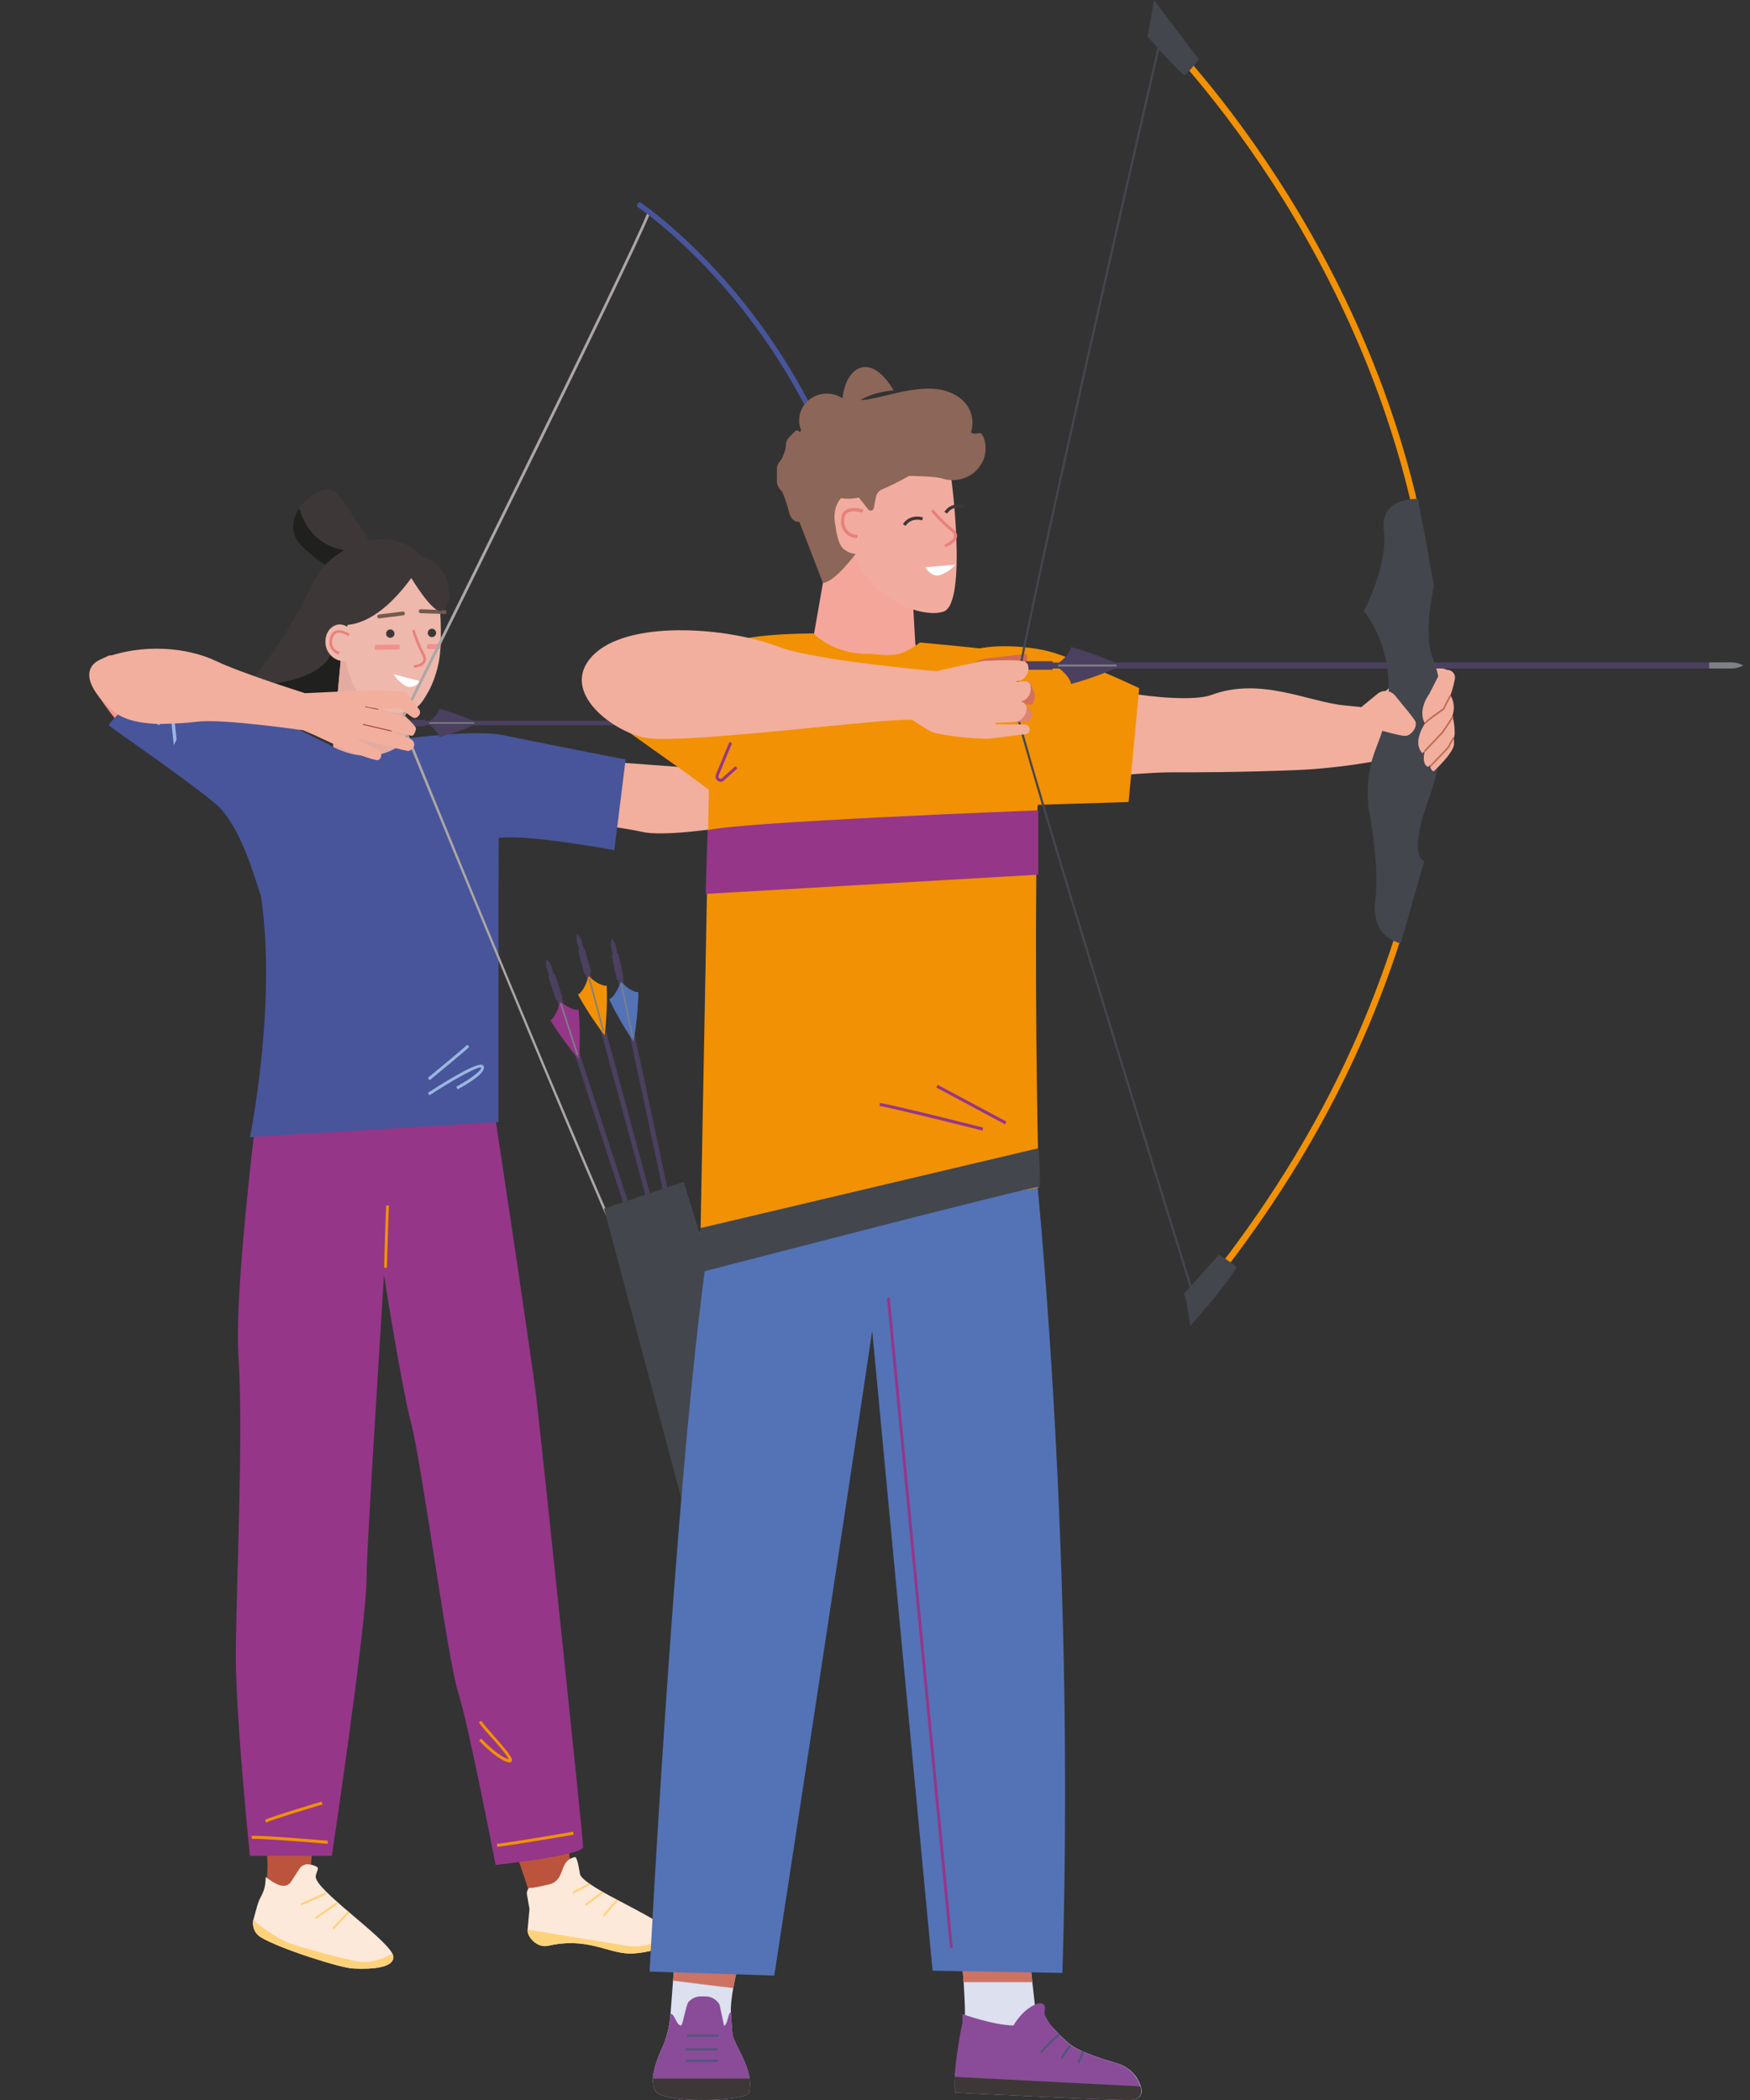 <?xml version="1.0" encoding="UTF-8"?>
<svg id="a" data-name="Calque 1" xmlns="http://www.w3.org/2000/svg" xmlns:xlink="http://www.w3.org/1999/xlink" viewBox="0 0 200 240">
  <rect x="0" y="0" width="200" height="240" fill="#333333" stroke="none"/>
  <defs>
    <style>
      .c {
        fill: none;
      }

      .d {
        fill: #4b405f;
      }

      .e {
        fill: #48559a;
      }

      .f {
        fill: #e7817c;
      }

      .g {
        fill: #923220;
      }

      .h {
        fill: #953689;
      }

      .i {
        fill: #dce0ef;
      }

      .j {
        fill: #d3715e;
      }

      .k {
        fill: #dd856f;
      }

      .l {
        fill: #e5aba1;
      }

      .m {
        fill: #fed27a;
      }

      .n {
        fill: #f1918d;
      }

      .o {
        fill: #fde9da;
      }

      .p {
        fill: #20201e;
      }

      .q {
        fill: #54557e;
      }

      .r {
        fill: #5373b6;
      }

      .s {
        fill: #f2958e;
      }

      .t {
        fill: #8c6658;
      }

      .u {
        fill: #fff;
      }

      .v {
        fill: #43464c;
      }

      .w {
        fill: #f29104;
      }

      .x {
        fill: #7d8085;
      }

      .y {
        fill: #745a4e;
      }

      .z {
        fill: #ec847d;
      }

      .aa {
        fill: #be6b54;
      }

      .ab {
        fill: #ce6a57;
      }

      .ac {
        fill: #3d3837;
      }

      .ad {
        fill: #8a4c98;
      }

      .ae {
        clip-path: url(#b);
      }

      .af {
        fill: #4e4e78;
      }

      .ag {
        fill: #efb8ac;
      }

      .ah {
        fill: #f2af9d;
      }

      .ai {
        fill: #99b6e0;
      }

      .aj {
        fill: #f2ac9f;
      }

      .ak {
        fill: #bc543d;
      }

      .al {
        fill: #aca7a6;
      }

      .am {
        fill: #cd7363;
      }

      .an {
        fill: #f4a69b;
      }
    </style>
    <clipPath id="b">
      <rect class="c" x="62.4" width="183" height="240"/>
    </clipPath>
  </defs>
  <path class="ac" d="M33.52,60.51c.13,1.29,1.14,2.12,2.13,2.94.8.66,2.51,2.07,4.1,1.95.29-.02.58-.09.85-.23,1.46-.73,1.69-2.8,1.73-3.15-1.2-1.9-2.3-3.53-3.21-4.86-.45-.66-.72-1.03-1.21-1.17-1.09-.31-2.77.7-3.71,2.13-.48.73-.77,1.57-.68,2.4"/>
  <path class="p" d="M33.52,60.51c.13,1.29,1.14,2.12,2.13,2.94.8.66,2.51,2.06,4.1,1.95,1.09-.93,1.62-2.02-.84-2.6-3.09-.72-4.22-3.11-4.71-4.69-.48.73-.77,1.57-.68,2.4"/>
  <path class="ac" d="M28.74,77.82c.06.17.14.35.24.55.5,1.09,1.43,2.64,3.11,3.85,2.94,2.11,6.35,1.89,8.53,1.4,1.23-.28,2.07-.63,2.2-.69.02-.64.43-13.37,5.17-15.37.17-.07.35-.13.53-.17.44-.1.93-.13,1.49-.02-.09-.46-.46-2.1-1.62-3.53-.07-.09-.15-.19-.24-.28-.41-.44-.9-.86-1.5-1.19-.56-.32-1.14-.52-1.72-.63-2.76-.54-5.63.92-7.18,2.26-1.36,1.18-1.87,2.39-2.62,3.9-1.25,2.52-3.22,5.97-6.39,9.91Z"/>
  <path class="p" d="M28.97,78.37c.5,1.09,1.43,2.64,3.11,3.85,2.94,2.11,6.35,1.89,8.53,1.4.05-3.94-.46-8.38-2.7-9.27,0,0-.21,3.47-8.93,4.02"/>
  <path class="l" d="M38.03,85.96c.41.39,1.7.29,3.65.56,1.9.26,4.4-.59,4.91-.85l-1.23-11.09-6.26-.79c-.22,2.46-.45,4.93-.68,7.39-.11,1.2-.22,2.41-.33,3.61"/>
  <path class="l" d="M38.41,81.18l7.08,1.7-.14-8.31-6.26-.79c-.22,2.46-.45,4.93-.68,7.39"/>
  <path class="ag" d="M39.4,74.37c.04.53.11,1.03.19,1.43.05.27.1.5.14.65.06.24.39,1.5.93,2.36,1.24,1.99,4.5,3.39,6.59,2.27.77-.41,1.13-1.03,1.75-2.11,0,0,1.17-2.01,1.33-4.82.01-.26.03-.57.03-.57.02-.45.02-.94.02-1.46,0-1.34-.09-3.17-.38-5.34-.61-.34-2.32-1.17-4.48-.82-3.12.51-4.67,3.1-5,3.65-1.18,1.98-1.17,3.93-1.11,4.77"/>
  <path class="ac" d="M44.18,72.19c-.12.24-.03.52.2.65.24.12.53.03.65-.2.12-.24.03-.52-.2-.65-.24-.12-.53-.03-.65.2Z"/>
  <path class="ac" d="M48.94,72.11c-.12.24-.03.52.2.65.24.12.53.03.65-.2.12-.24.03-.52-.2-.65-.24-.12-.53-.03-.65.2Z"/>
  <path class="f" d="M47.33,76.32l-.04-.29c.33-.04.92-.16,1.06-.52.1-.25-.05-.55-.25-.93l-.06-.13c-.37-.74-.69-1.54-.94-2.39l.29-.09c.25.83.56,1.61.92,2.34l.06.13c.22.43.41.8.26,1.18-.19.47-.81.65-1.3.7Z"/>
  <path class="y" d="M43.33,70.67c-.11,0-.21-.08-.22-.19-.01-.12.07-.23.19-.25l2.72-.34c.12-.01.23.07.25.19.01.12-.07.23-.19.25l-2.72.34h-.03Z"/>
  <path class="y" d="M50.82,70.17h0l-2.74-.09c-.12,0-.22-.11-.22-.23,0-.12.09-.22.23-.22l2.74.09c.12,0,.22.11.22.23,0,.12-.1.22-.22.22Z"/>
  <path class="n" d="M45.57,74.23l-2.62.04c-.07,0-.12-.05-.12-.12v-.33c0-.07.05-.12.11-.12l2.62-.04c.07,0,.12.05.12.12v.33c0,.07-.05.12-.11.12Z"/>
  <path class="n" d="M48.78,73.81v.17c0,.11.09.2.21.2l1.34-.02c0-.19.02-.37.03-.57l-1.38.02c-.11,0-.2.09-.2.21"/>
  <path class="ac" d="M47.15,65.86c-3.34,4.67-6.08,5.38-7.2,5.53-.32.04-1.87.25-2.09-.26-.17-.38.55-.87,1.28-1.83,1.45-1.88,1.05-3.06,1.9-3.87.74-.71,2.35-1.05,6.11.43"/>
  <path class="ac" d="M46.39,65.05s.15.27.4.67c.06.11.14.22.21.34.27.44.62.97.99,1.5.83,1.18,1.78,2.31,2.36,2.26,1.19-.1,1.72-3.97-.99-5.71-.16-.1-.32-.19-.46-.27-.28-.14-.53-.23-.75-.28-.66-.14-1.07.09-1.33.41-.37.45-.42,1.07-.42,1.07"/>
  <path class="ag" d="M40.82,72.68s-1.01-1.42-2.12-1.31c-.09,0-.43.06-.75.3-.74.54-.94,1.67-.6,2.53.05.12.36.86,1.18,1.2.13.05.68.28,1.17.11.78-.26,1.32-1.41,1.12-2.82Z"/>
  <path class="f" d="M38.71,74.8c-.42-.12-.78-.43-.95-.82-.19-.43-.15-.93.09-1.42.14-.27.34-.44.61-.51.66-.16,1.47.39,1.51.41l-.17.24s-.73-.5-1.26-.37c-.18.05-.32.16-.42.35-.27.52-.19.92-.09,1.16.14.32.42.56.76.65l-.08.29h0Z"/>
  <path class="u" d="M44.99,77.06c.16.26.43.63.86.97.31.25.56.44.9.48.69.07,1.22-.54,1.32-.65l-3.08-.8h0Z"/>
  <path class="x" d="M35.89,158.81l-.42.2s.74,1.75.77,1.82c.22.51.61.83.61.83,0,0,.04-.52-.19-1.04-.03-.07-.78-1.81-.78-1.81Z"/>
  <path class="x" d="M35.74,157.39l-.43.17s.66,1.79.68,1.86c.19.53.57.86.57.86,0,0,.06-.52-.14-1.04-.03-.07-.69-1.85-.69-1.85Z"/>
  <path class="x" d="M35.91,158.74l-.44.15s.56,1.83.58,1.9c.17.54.53.9.53.9,0,0,.09-.52-.08-1.05-.02-.07-.59-1.89-.59-1.89Z"/>
  <path class="ak" d="M29.33,219.72c-.3,1.64,3.82,2.62,4.41,2.62s4.7,1.64,5.58,1.96c.88.33,4.7.65,5.29-.65.58-1.31-4.87-3.28-6.4-5.57-.64-.96-2.45-2.86-2.76-3.6l.91-13.07h-7.25c.68,5.07,1.09,8.17,1.35,10.07.24,1.82.1,3.67-.4,5.42-.33,1.15-.62,2.24-.73,2.82h0Z"/>
  <path class="o" d="M29.71,221.34c2.08,1.33,9.42,3.63,10.65,3.63.31,0,4.6.33,4.6-1.31,0-.12-.05-.26-.14-.43-1.12-2.05-8.74-7.23-8.74-8.75,0-.33.25-.67.25-.99,0-.17-1.06-.62-1.61-.34-.5.25-.38.29-1.45,1.89-.93,1.39-2.91-.69-2.91-.48,0,1.43-.44,1.95-.71,2.54-.25.54-.68,2.28-.68,2.28l-.03.11c-.12.73.19,1.47.79,1.85h0Z"/>
  <path class="m" d="M29.71,221.34c2.08,1.33,9.42,3.63,10.65,3.63.31,0,4.6.33,4.6-1.31,0-.12-.05-.26-.14-.43-.05.03-.11.07-.17.11-.77.48-2.39,1.14-4.01.79-1.5-.32-4.01-.97-5.84-1.5-.26-.08-.5-.15-.72-.22-.58-.18-1.01-.32-1.27-.44-.8-.34-2.39-1.29-3.48-2.24-.13-.12-.26-.23-.37-.35l-.03.11c-.12.73.19,1.47.79,1.85h0Z"/>
  <path class="m" d="M34.42,217.77l2.86-1.27-.09-.22-2.86,1.27.09.22Z"/>
  <path class="m" d="M36.11,219.32l2.47-1.72-.12-.2-2.47,1.72.12.2Z"/>
  <path class="m" d="M38.14,220.5l1.79-1.91-.16-.17-1.79,1.91.16.17Z"/>
  <path class="ak" d="M65.23,221.44c.57-.13,4.93,1.55,5.85,1.67.93.12,4.4-.68,4.71-2.09.32-1.41-6.23-2.92-8.11-4.5-.52-.43-1.92-1.81-2.38-2.47l-1.4-12.42-7.28,1.68c.88,5.66,4.24,12.76,4.11,14.48-.08,1.05-.33,2.56-.32,3.09.04,1.67,4.24.7,4.82.57Z"/>
  <path class="o" d="M62.61,222.38c4.43-1.02,6.74.79,9.26.88,1.26.04,5.22-.53,4.9-2.13-.03-.14-.12-.29-.28-.46-.85-.91-3.46-2.23-5.83-3.49-.07-.04-.14-.08-.21-.11-.5-.26-.99-.53-1.44-.78-.07-.04-.15-.09-.22-.13-.47-.27-.91-.53-1.27-.78-.08-.05-.15-.1-.22-.15-.58-.41-.97-.78-1.02-1.07-.06-.32-.29-1.99-.59-1.92-.11.02-.2.05-.29.09-1.57.6-.75,2.6-2.73,3.05-1.38.32-1.92.42-2.14.37-.11-.03-.34.37-.32.69l.3,1.72-.21,2.36v.14c0,.74,1.12,1.99,2.31,1.71h0Z"/>
  <path class="m" d="M62.61,222.38c4.43-1.02,6.74.8,9.26.88,1.26.04,5.22-.53,4.9-2.13-.03-.14-.12-.29-.28-.46-.24.26-.55.56-.94.84-.89.63-2.19,1.13-3.93.86-3.13-.5-9.2-1.49-11.18-1.82-.05,0-.1-.01-.14-.02v.14c0,.74,1.12,1.99,2.31,1.71h0Z"/>
  <path class="m" d="M65.43,216.21l.1.21,1.32-.69.67-.35c-.08-.05-.15-.1-.22-.15l-.63.33-1.24.65h0Z"/>
  <path class="m" d="M66.84,217.61l.13.2,1.24-.92.8-.59c-.07-.04-.15-.09-.22-.13l-.79.59-1.16.86h0Z"/>
  <path class="m" d="M68.9,218.86l.17.16,1.04-1.21.55-.63c-.07-.04-.14-.08-.21-.11l-.56.65-.99,1.14Z"/>
  <path class="h" d="M61.32,159.92c-.6-5.02-5.52-37.63-6.05-40.91-.53-3.28-24.72-1.58-24.72-1.58,0,0-3.9,28.42-3.3,37.46.6,9.04-.3,27.45-.3,34.48s1.61,22.73,1.61,22.73h9.36s3.97-26.41,3.97-31.76c0-2.87,1.04-19.09,1.99-34.63,1.38,8.74,2.62,15.18,3.09,16.89,1.2,4.35,4.18,27.11,5.38,30.79,1.2,3.68,4.29,19.75,4.29,19.75,0,0,10-1.07,10-2.07s-4.73-46.13-5.33-51.15h0Z"/>
  <path class="w" d="M44.22,144.89h-.32c0-.27.17-6.51.24-7.13l.32.04c-.07.61-.23,7.03-.24,7.09Z"/>
  <path class="w" d="M37.44,210.72c-3.24-.28-8.2-.65-8.63-.55l-.07-.34c.62-.15,7.9.47,8.73.54l-.03.35h0Z"/>
  <path class="w" d="M56.81,211.07v-.35c.5,0,5.9-.9,8.69-1.38l.05.34c-.33.06-8.09,1.38-8.74,1.38h0Z"/>
  <path class="w" d="M30.43,208.3l-.15-.31c.65-.36,6.24-2.03,6.48-2.1l.09.33c-2,.6-5.92,1.79-6.41,2.07Z"/>
  <path class="w" d="M58.23,201.42c-.05,0-.11,0-.17-.02-1.32-.35-3.22-2.38-3.3-2.46l.23-.25s1.92,2.04,3.15,2.37c-.14-.42-1.3-1.74-2.02-2.54-.79-.89-1.28-1.45-1.39-1.7l.29-.15c.1.22.73.93,1.34,1.62,1.77,2.01,2.3,2.68,2.12,3.01-.05.09-.13.13-.24.13h0Z"/>
  <path class="ah" d="M101.13,83.48c-.32-.57-3.29,0-4.45,0s-3.17,4.46-3.17,4.46l-3.03.43c-1.86.06-4.35.05-6.72-.2-4.56-.49-15.75-1.14-16.78-1.38-1.03-.24-6.89-1.34-8.71-2.07-1.83-.73-3.87,9.03-3.42,8.54s14.24.84,18.58,1.82c4.34.98,21.57-2.67,21.57-2.67,0,0,5.39-1.1,5.92-2.01.53-.91.53-6.35.21-6.92h0Z"/>
  <path class="s" d="M37.09,87.41s-22.59-13.55-24.76-12.45c-2.17,1.1-3.54,1.83,1.14,7.57,4.68,5.74,18.23,12.3,18.23,12.3l5.4-7.41h0Z"/>
  <path class="e" d="M46.65,84.38l6.02-.34c2.26,0,4.15,1.83,4.37,4.24l-.07,13.37v26.58l-28.4,1.73s3.12-15.39,1.23-27.68c-.38-.7-1.69-6.44-4.43-9.7-1.45-1.72-12.59-9.32-12.91-9.67-.32-.34,7.07-6.8,7.07-6.8l18.07,8.98s4.84,3.24,8.98-.59"/>
  <path class="e" d="M46.65,84.38s7.75-1.04,10.97-.34c3.23.69,13.88,2.76,13.88,2.76l-1.29,10.36s-12.91-2.42-14.2-1.04c-1.29,1.38-3.23-1.73-3.23-1.73l-6.13-10.01Z"/>
  <path class="x" d="M107.59,82.39v.52s1.91,0,1.98,0c.56,0,1.02-.27,1.02-.27,0,0-.46-.27-1.02-.27-.08,0-1.99,0-1.99,0h0Z"/>
  <path class="al" d="M72.53,146.03c-.85-.46-22.47-52.83-26.8-63.62l-.03-.07.04-.07c.27-.52,26.51-53.33,28.29-58.07l.28.12c-1.75,4.69-27.16,55.88-28.27,58.04,8.85,22.08,25.78,62.49,26.65,63.4l-.16.27h0Z"/>
  <path class="ah" d="M96.15,85.07s4.27-4.29,5.44-3.95c1.17.34-1.62,7.92-1.62,7.92l-3.82-3.97Z"/>
  <path class="e" d="M71.91,146.66c-.11,0-.21-.06-.26-.17-.08-.16-.03-.35.12-.44,12.68-7.38,19.11-13.57,22.94-22.08,4.38-9.74,5.43-22.97,5.7-41.17.31-20.89-7.17-35.84-13.5-44.7-6.86-9.61-13.89-14.34-13.96-14.38-.14-.09-.18-.29-.1-.44.09-.15.27-.2.41-.1.07.05,7.18,4.82,14.1,14.52,6.39,8.94,13.95,24.04,13.64,45.12-.27,18.29-1.33,31.6-5.76,41.45-3.24,7.2-8.43,13.77-23.19,22.36-.04.03-.09.04-.14.04Z"/>
  <path class="e" d="M99.44,107.2s.08-.55.19-1.55c.22-1.56.4-3.13.47-4.6.6-6.84,1.22-16.63.32-27.22.05-.51-.28-2.14-.3-2.24-1.8-11.55-3.91-15.58-3.91-15.58,0,0,2.68,9.48,3.01,15.9,0,.08,0,.15.01.23-.01.85-.19,6.78-2.54,10.67,0,0,1.48,1.81,1.06,3.29-.43,1.48-1.17,4.05-1.01,6,.14,1.68,1.44,4.07,1.98,7.99.11,3.2.17,9.28-.69,13.91.41-1.75.94-4.21,1.36-6.8h.05Z"/>
  <path class="af" d="M98.02,114c-.37,1.6-.65,2.63-.65,2.63.26-.79.47-1.68.65-2.63Z"/>
  <path class="ah" d="M98.59,87.91c0-.11,0-1.36.95-1.59.95-.23,1.17-.62,1.17-.62,0,0,.88-1.83,1.2-1.61.32.23.54,1.82.31,2.07-.53.58-1.4,1.4-1.4,1.4l-2.23.34h0Z"/>
  <path class="ah" d="M102.09,87.91c-.24.51-.85.8-1.48.91-.64.11-2.12.45-2.12.45,0,0-.53-.45-.11-1.13.42-.68,2.44-.57,2.44-.57l1.27-1.36s.21,1.25,0,1.7h0Z"/>
  <path class="ah" d="M101.88,88.02c0,.11,0,1.13-.21,1.59-.21.45-.74.8-.74.8,0,0-1.48.11-1.59-.23-.11-.34-.04-1.08-.04-1.08,0,0,1.61-.19,1.57-.35-.04-.16,1.02-.72,1.02-.72h0Z"/>
  <path class="ah" d="M100.82,84.73c-.13-.06-.2-.21-.18-.36.11-.82.42-3.34.95-3.25.64.11,1.14.88,1.14,1s-.93,2.98-1.31,2.85c-.21-.07-.44-.17-.6-.25h0Z"/>
  <path class="ah" d="M93.39,91.54c.32,0,2.12,1.02,2.86-.68.74-1.7,1.48-4.77,1.48-4.77l2.59-.37c.35-.05.61-.34.65-.72l.05-.5s-4.55-.83-5.19-.53c-.64.3-2.55,4.16-2.77,4.04-.21-.11.32,3.52.32,3.52Z"/>
  <path class="g" d="M98.61,88.03v-.08s1.36-.27,2.1-.59c.73-.31,1.31-1.04,1.32-1.05l.06.05s-.6.75-1.35,1.07c-.74.32-2.12.59-2.13.59h0Z"/>
  <path class="g" d="M100.89,88.8l-.03-.07.96-.47.03.07-.96.47Z"/>
  <path class="g" d="M101.25,85.42l-.29-.21.04-.06.23.16.7-1.08.06.04-.74,1.14Z"/>
  <path class="g" d="M100.78,85.52l-.06-.05c.33-.39.34-.79.34-.9l-.42-.07v-.08s.49.09.49.09c0,.05.05.54-.35,1.03h0Z"/>
  <path class="ai" d="M49.08,125.19l-.17-.3c.89-.58,5.34-3.45,6.17-3.2.11.03.16.11.19.16.36.76-1.96,2.11-2.98,2.65l-.14-.31c1.64-.88,2.97-1.9,2.83-2.19-.35-.17-3.34,1.5-5.9,3.18h0Z"/>
  <path class="ai" d="M49.1,123.45l-.2-.27c1.45-1.19,4.25-3.51,4.5-3.78l.23.25c-.33.35-4.36,3.67-4.53,3.81h0Z"/>
  <path class="ai" d="M19.86,85.16l-.56-5.39-1.06,3.1-.31-.1,1.52-5.28.73,7.04-.32.63Z"/>
  <path class="ah" d="M47.91,81.08l-1.59-2.01s-.02-.02-.04-.02c-.31-.02-3.57-.23-3.85-.12,0,0,0,0-.02,0-1.63,0-4.95.16-7.53.29h-.02c-.88-.28-7.38-2.34-10.25-3.71-3.08-1.46-8.22-2.07-12.9-.24-3.02,1.18-.95,4.25,1.3,6.06,1.42,1.14,3.71,1.42,5.48,1.4,1.25-.02,2.75-.08,4.06-.25,2.81-.36,11.83.94,12.09.98,0,0,0,0,.01,0,.85.33,2.62,1.16,3.84,1.74.04.06.09.1.15.13.19.08.43.18.7.28h0c.26.13.42.2.44.21h0c1.38.49,3.14,1.12,3.41,1.05.46-.12.46-.85.23-.98-.14-.07-1.45-.8-2.48-1.34-.06-.03-.03-.13.04-.11,2.24.56,5.47,1.38,5.58,1.38.65,0,1.09-.78.52-1.27-.2-.17-1.27-.53-2.55-.92.4.06.74.09.96.06,1.15-.11.76-1.56.69-1.8,0-.02-.02-.04-.04-.04-.2-.05-1.33-.33-2.59-.64-.06-.01-.06-.11,0-.12,1.09-.11,2-.21,2.05-.21.12,0,1.15.89,1.61,1.13.26.14.51-.04.69-.28.14-.19.14-.46,0-.65h0Z"/>
  <path class="d" d="M108.05,82.89h-60.39v-.52h60.39v.52Z"/>
  <path class="d" d="M48.81,82.63c1.38.98,1.38,1.63,1.38,1.63,2.31-.6,4.47-1.63,4.47-1.63,0,0-2.16-1.03-4.47-1.63,0,0,0,.65-1.38,1.63Z"/>
  <path class="d" d="M46.18,82.25v.75h2.38v-.75h-2.38Z"/>
  <path class="x" d="M49.05,82.54v.17h5.16v-.17h-5.16Z"/>
  <path class="g" d="M41.46,82.83l.02-.09,3.3.77-.02.09"/>
  <path class="g" d="M41.72,80.8l.04-.07c.06.03.94.2,1.48.29v.09"/>
  <path class="ah" d="M44.91,82.26c.27-.09.95-.3,1.25-.39.09-.03.18,0,.24.06.3.29,1.14,1.1,1.14,1.31,0,.24-.23.85-.46.85s-2.46-.61-2.46-.61l.3-1.23h0Z"/>
  <g class="ae">
    <g>
      <path class="d" d="M86.22,181.74l-.52.19-22.38-68.74.52-.19,22.38,68.74Z"/>
      <path class="h" d="M64.01,114.43c-.46,1.93-1.11,2.17-1.11,2.17,1.46,2.4,3.27,4.48,3.27,4.48,0,0,.22-2.84-.04-5.69,0,0-.65.24-2.13-.96h0Z"/>
      <path class="x" d="M85.67,180.07l-.53.18s.7,2.18.73,2.27c.21.64.65,1.07.65,1.07,0,0,.1-.62-.11-1.26-.03-.09-.74-2.26-.74-2.26h0Z"/>
      <path class="d" d="M63.05,110.6l.47,1.45-.51.19s-.32-.98-.48-1.44c-.02-.06-.04-.12-.06-.18-.15-.46,0-.94,0-.94,0,0,.39.28.54.74.02.06.04.12.05.18h0Z"/>
      <path class="d" d="M64.29,114l-.75.28-.88-2.71.75-.28.88,2.71Z"/>
      <path class="x" d="M66.09,120.54l-.17.06-1.91-5.87.17-.06,1.91,5.87Z"/>
      <path class="d" d="M86.11,180.05l-.53.17-18.94-69.91.53-.17,18.94,69.91Z"/>
      <path class="w" d="M67.27,111.56c-.56,1.9-1.22,2.1-1.22,2.1,1.34,2.48,3.05,4.66,3.05,4.66,0,0,.36-2.82.24-5.68,0,0-.66.2-2.08-1.08Z"/>
      <path class="x" d="M85.65,178.35l-.53.16s.6,2.22.62,2.31c.18.65.59,1.1.59,1.1,0,0,.13-.62-.05-1.27-.02-.09-.63-2.3-.63-2.3h0Z"/>
      <path class="d" d="M66.51,107.69l.4,1.47-.52.16s-.27-.99-.4-1.47c-.02-.06-.04-.12-.06-.18-.13-.47.04-.94.04-.94,0,0,.37.3.5.77.02.06.03.12.04.19h0Z"/>
      <path class="d" d="M67.57,111.15l-.76.24-.75-2.75.76-.24.75,2.75Z"/>
      <path class="x" d="M69.05,117.79l-.17.05-1.62-5.97.17-.05,1.62,5.97Z"/>
      <path class="d" d="M86.08,181.71l-.54.13-15.15-70.96.54-.13,15.15,70.96Z"/>
      <path class="r" d="M70.95,112.18c-.66,1.86-1.33,2.02-1.33,2.02,1.2,2.56,2.79,4.84,2.79,4.84,0,0,.51-2.8.55-5.66,0,0-.67.17-2.02-1.21h0Z"/>
      <path class="x" d="M85.71,179.99l-.54.12s.47,2.25.5,2.35c.14.66.53,1.13.53,1.13,0,0,.16-.61.02-1.27-.02-.09-.5-2.33-.5-2.33Z"/>
      <path class="d" d="M70.4,108.27l.32,1.5-.53.13s-.22-1.01-.32-1.49c-.02-.06-.03-.12-.05-.19-.1-.48.09-.93.09-.93,0,0,.36.32.46.8.01.07.02.13.03.19Z"/>
      <path class="d" d="M71.27,111.79l-.77.19-.6-2.8.77-.19.6,2.79Z"/>
      <path class="x" d="M72.39,118.51l-.17.04-1.29-6.06.17-.04,1.29,6.07Z"/>
      <path class="v" d="M91.92,184.4c-5.23,1.77-10.52-.36-11.81-4.74l-11.08-41.53,9.1-3.07,14.86,47.67c.19.65-.29,1.4-1.07,1.66h0Z"/>
      <path class="i" d="M85.6,239.18c-.22.92-9.82,1.36-10.74-.28-.21-.37-.27-.83-.24-1.35.06-1.11.57-2.44,1.02-3.43.52-1.12.83-2.34.95-3.59l.04-.38.29-3.79.71-9.2,8.03,2.6s-1.28,4.18-1.86,7.44c-.19,1.09-.31,2.08-.27,2.77.08,1.33.16,2.42.22,2.69.24,1.04,1.63,2.89,1.91,4.89.07.54.06,1.09-.06,1.63h0Z"/>
      <path class="am" d="M85.67,219.76s-1.28,4.18-1.86,7.44c-2.16-.23-5.42-.66-6.88-.84l.71-9.2,8.03,2.6h0Z"/>
      <path class="ad" d="M85.67,237.55c-.27-2-1.66-3.86-1.91-4.89-.06-.27-.14-1.35-.22-2.69-.35,0-.36,1.51-.8,1.52l-.5-2.39c-.35-.59-.96-.94-1.61-.94h-.55c-.53,0-1.03.23-1.39.63-.27.31-.59,2.27-.82,2.69-.6.02-.75-1.36-1.24-1.33l-.03.33c-.12,1.27-.44,2.52-.97,3.66-.45.99-.95,2.3-1.01,3.41-.03.51.03.98.24,1.34.92,1.64,10.52,1.21,10.74.29.13-.54.14-1.09.06-1.63h0Z"/>
      <path class="ac" d="M85.6,239.18c-.22.92-9.82,1.36-10.74-.29-.21-.37-.27-.83-.24-1.34h11.04c.07.54.06,1.08-.06,1.63Z"/>
      <path class="q" d="M82.14,232.52h-3.65v.26h3.65v-.26Z"/>
      <path class="q" d="M82.02,234.09h-3.65v.26h3.65v-.26Z"/>
      <path class="q" d="M82.02,235.39h-3.65v.26h3.65v-.26Z"/>
      <path class="i" d="M129.01,240c-3.17,0-19.84-.85-19.84-.85-.04-.21-.05-.45-.06-.71,0-.16,0-.32,0-.49.04-2.17.78-5.33,1.13-6.99.14-.65-.11-4.43-.11-4.43l-.62-8.59,7.6.82.87,7.77.32,2.85s.02.03.05.07c.25.31,1.31,1.61,2.42,2.77.02.02.04.05.07.07.07.07.13.13.2.2.17.17.34.35.51.5.1.1.2.19.3.27.14.13.29.25.42.36.2.16.45.32.75.48.14.08.3.15.47.23.05.03.11.05.17.08.17.08.35.15.53.23.25.1.5.2.75.29.12.04.24.09.37.13.2.07.39.14.57.2.13.04.25.08.37.12.21.07.39.12.56.17.24.07.45.14.65.2.07.02.14.04.21.06.14.04.28.09.41.14.35.15.68.34.98.58.06.05.12.1.18.15.06.05.11.1.17.16.1.11.2.22.3.34.1.12.19.26.27.4.04.07.08.13.11.2.03.06.06.11.08.16.05.1.1.21.14.32.02.06.04.12.06.18.24.82.07,1.56-1.32,1.56h0Z"/>
      <path class="ad" d="M109.99,231.22v-1.04s3.55,1.28,5.84,1.3c0,0,.97-1.82,2.65-2.46.47-.18.96-.05.93.49l-.03.7c.31.68.72,1.31,1.22,1.84.56.6,1.15,1.18,1.65,1.58,1.06.86,3.74,1.71,5.38,2.18,1.18.34,2.18,1.23,2.63,2.45.02.06.04.12.06.18.24.82.07,1.56-1.32,1.56-3.17,0-19.84-.85-19.84-.85-.03-.21-.05-.45-.06-.71-.06-2.14.51-5.43.88-7.22h0Z"/>
      <path class="ac" d="M109.1,237.36c0,.26.04,1.58.07,1.79,0,0,16.67.85,19.84.85,1.39,0,1.56-.73,1.32-1.56l-21.24-1.08Z"/>
      <path class="am" d="M117.98,226.53h-7.86l-.62-8.59,7.6.82.87,7.77Z"/>
      <path class="q" d="M119.11,234.62l-.24-.02c0-.26,1.14-1.35,2.09-2.21l.16.2c-.94.85-1.95,1.84-2.01,2.03h0Z"/>
      <path class="q" d="M121.4,235.33l-.2-.15,1.01-1.51.2.15-1.01,1.51Z"/>
      <path class="q" d="M123.36,235.83l-.22-.11.55-1.33.22.11-.55,1.33Z"/>
      <path class="r" d="M117.2,122.14l-29.06-4.34s-2.44-1.38-6.47,20.21c-4.03,21.59-7.43,87.31-7.43,87.31l14.25.46s8.49-55.4,11.19-73.7l6.9,73.14,14.84.26c1.7-56.24-4.23-103.35-4.23-103.35h0Z"/>
      <path class="an" d="M107.35,77.32s-1.68,4.08-7.75,3.73c-7.46-.42-10.34-4.54-10.34-4.54l3.61-3.16,1.33-7.59.82-4.33,8.98,1.52.61,10.67.37,1.23,2.37,2.47h0Z"/>
      <path class="aj" d="M99.19,49.18c5.62-1.59,8.8,1.7,9.22,3.53.42,1.83,2.15,16.28-.58,17.19-2.73.91-10.37-1.99-10.93-9.77-.56-7.79,2.29-10.94,2.29-10.94h0Z"/>
      <path class="aj" d="M95.44,57.44s-1.16,3.16.32,5.1c1.48,1.94,3.33.38,3.33.38l.38-2.53s-1.72-5.68-4.03-2.95h0Z"/>
      <path class="ah" d="M118.26,77.08s5.77,1.25,10.46,2.08c2.92.52,7.8.98,9.73.26,5.6-2.08,11.02.77,15.12,1.19l4.1.42-.18,5.9s-4.29.87-9.31,1.08c-6.57.26-11.39.26-14.59.26s-13.17,1.04-14.6,1.04-4.29-10.13-.73-12.24h0Z"/>
      <path class="ah" d="M161.36,76.35c.4,0,4.09-.28,4.22.42.13.71-.53,2.54-.53,2.54,0,0-.92-.57-1.06.71-.13,1.27-.79,7.34-1.45,7.49-.66.14-5.75-.82-5.61-.54.13.28-1.46-5.47-1.46-5.47l5.88-5.15h0Z"/>
      <path class="w" d="M111.21,74.47c.44-.72,5.78-.97,9.34.17s9.64,4,9.64,4l-1.21,13.02s-16.54.52-17.27.52-4.11-11.82-.49-17.71h0Z"/>
      <path class="w" d="M83.96,92.7c-4.86-4.43-15.33-10.68-15.33-11.98s.73-4.95,1.46-5.21c.73-.26,6.57-1.04,6.57-1.04,0,0,16.05,5.47,16.3,6.25.24.78-9,11.98-9,11.98h0Z"/>
      <path class="w" d="M118.75,135.66c.02.52-38.68,4.69-38.68,4.69l1.22-64.58c-.39-2.48,4.37-3.31,11.68-3.38,2.43,2.34,5.72,2.34,6.08,2.34,2.19,0,3.41.78,6.08-1.3,7.77.71,14.58,1.37,15.08,2.86.44,1.32-1.55,9.51-1.7,17.97-.27,14.83,0,35.41.24,41.4Z"/>
      <path class="ab" d="M108.53,76.81s3.89-1.56,4.14-1.56,4.62-.52,4.62-.52c0,0,.24.52,0,1.3-.24.78-3.65,1.04-3.65,1.04,0,0-3.41,2.08-4.14,1.82-.73-.26-.97-2.08-.97-2.08h0Z"/>
      <path class="d" d="M119.12,75.72v.68h78.11v-.68h-78.11Z"/>
      <path class="d" d="M120.62,76.06c1.78,1.26,1.78,2.11,1.78,2.11,2.99-.78,5.78-2.11,5.78-2.11,0,0-2.8-1.33-5.78-2.11,0,0,0,.84-1.78,2.11Z"/>
      <path class="x" d="M195.33,75.72v.68s2.47,0,2.57,0c.73,0,1.32-.35,1.32-.35,0,0-.59-.35-1.32-.35-.1,0-2.57,0-2.57,0Z"/>
      <path class="d" d="M116.39,75.72h1.65v.67s-1.11,0-1.65,0c-.07,0-.14,0-.21,0-.53,0-.95-.35-.95-.35,0,0,.43-.35.95-.35.07,0,.14,0,.2,0h0Z"/>
      <path class="d" d="M117.22,75.57v.97h3.08v-.97h-3.08Z"/>
      <path class="x" d="M120.93,75.95v.22h6.68v-.22h-6.68Z"/>
      <path class="w" d="M136.54,149.46l-.54-.52c13.05-15.81,21.26-31.85,25.83-50.49l.7.2c-4.6,18.76-12.85,34.9-25.99,50.8h0Z"/>
      <path class="w" d="M163.02,67.1c-2.63-19.83-11.02-36.1-17.61-46.25-7.13-11-13.71-17.38-13.78-17.44l.49-.58c.07.06,6.71,6.5,13.89,17.58,6.62,10.22,15.08,26.6,17.73,46.58l-.72.11h0Z"/>
      <path class="v" d="M136.51,148.85c-.83-2.68-20.44-65.66-20.68-68.51-.24-2.85,16.32-74.34,17.03-77.38l.24.06c-.17.75-17.26,74.48-17.03,77.29.24,2.82,20.47,67.8,20.67,68.45l-.23.08h0Z"/>
      <path class="v" d="M163.69,75.04c-1.06-2.84.2-8.04.2-8.04l-1.85-9.98s-4.4-.27-3.89,3.64c.51,3.91-2.28,9.16-2.28,9.16,3.2,4.24,3.17,9.33,2.44,12.49-.8,3.47-2.33,4.56-1.93,9.89,0,0,1.33,6.63.81,10.54-.61,4.56,2.9,5.05,2.9,5.05l2.68-9.37s-1.95-.29.49-7.03c.88-2.43,3.07-9.29.43-16.35h0Z"/>
      <path class="v" d="M131.16,4.17s2.43,2.86,4.14,4.43c.19.17,1.7-1.82,1.7-1.82l-5.11-6.77"/>
      <path class="v" d="M135.29,147.9c.24-.05.73,3.64.73,3.64,0,0,4.14-4.59,5.26-6.67.12-.22-1.99-1.46-1.99-1.46l-4.01,4.48h0Z"/>
      <path class="ah" d="M161.8,82.54c-.11-.37-1.44-1.89-2.32-3-.52-.66-1.43-.76-2.06-.24l-2.68,2.2c.16,3.38,1.4,2.34,1.4,2.34l1.27-.52c.44.21,2.67.78,3.16.78.73,0,1.39-1,1.21-1.56h0Z"/>
      <path class="ah" d="M163.83,88.17s2.35-2.13,2.35-3.19-.2-1.66-.2-1.66l-2.25,2.6s-.72,1.89.1,2.24h0Z"/>
      <path class="ah" d="M163.21,87.65s3.04-2.54,3.04-3.81-.26-1.98-.26-1.98l-2.9,3.11s-.92,2.26.13,2.68h0Z"/>
      <path class="ah" d="M162.55,86.09s2.77-2.4,3.43-4.24c.66-1.84-.79-3.39-.92-2.83-.13.57-1.35,2.68-1.66,2.96-.32.28-2.16,2.68-.85,4.1Z"/>
      <path class="ah" d="M164.48,77.07c-.24.5-1.14,2.24-1.14,2.24,0,0-1.29,1.69-.57,3.23.24.52,2.41-1.81,2.41-1.81,0,0,.72-1.11,1.09-3.14.1-.53-.29-.97-.79-1.03-.26-.03-.88.26-1.01.52h0Z"/>
      <path class="aa" d="M162.99,82.68h-.18c0-.19.41-.53,1.74-1.47.17-.12.33-.23.39-.28.04-.13.2-.47.76-1.51l.16.1c-.33.62-.7,1.31-.75,1.46.01.06-.01.08-.46.4-.44.31-1.6,1.12-1.66,1.31h0Z"/>
      <path class="aa" d="M162.87,85.94l-.13-.14s1.8-1.89,2.04-2.16c.06-.07.76-1.12,1.21-1.81l.15.11c-.19.29-1.15,1.76-1.23,1.84-.24.26-2.04,2.16-2.04,2.16h0Z"/>
      <path class="aa" d="M163.55,87.62l-.12-.02s-.04-.06.03-.14c.08-.11.28-.31.71-.76.48-.49,1.21-1.24,1.26-1.34.07-.14.57-1.03.59-1.06l.16.1s-.52.92-.59,1.06c-.04.08-.42.47-1.3,1.38-.34.35-.69.71-.72.75l-.07-.06.05.09h0Z"/>
      <path class="j" d="M114.86,78.38c.16,0,1.39-.28,1.94-.41.17-.04.76-.31.98.15.15.31.49,1.3.49,1.3,0,0-.03.78-.24,1.04-.21.26-1.69-.26-1.69-.26l-1.47-.26v-1.56h0Z"/>
      <path class="ah" d="M108.05,76.81s-14.83-1.27-18.97-2.86c-6.08-2.34-17.51-3.13-21.4,1.04-3.89,4.17,2.68,8.85,6.32,9.37,4.64.66,27.24-2.34,30.16-2.08,2.92.26,4.14-.26,4.14-.26l-.24-5.21h0Z"/>
      <path class="k" d="M114.37,80.72c.19,0,1.6-.28,2.24-.41.19-.04.4.02.55.15l.79.93s.08.63-.17.89c-.24.26-1.7.26-1.7.26l-1.7-.26v-1.56h0Z"/>
      <path class="ah" d="M117.78,78.64c.04-.57-.19-.8-.73-.78-.27.01-.63.03-1.04.06l.67-.17c.36-.09.86-.8.86-1.19,0-.78-.24-.78-.24-.78,0-.52-4.38-.26-4.38-.26-.24-.26-10.22,2.34-10.7,2.08l.49,3.64s2.68,1.82,3.65,2.34c.97.52,6.57,1.04,7.06.78.77-.06,2.19-.26,2.19-.26l1.65-.2c.35-.04.55-.47.36-.79-.11-.18-.28-.32-.54-.32h-1.7s-.84-.02-1.62-.03c0-.05,0-.1.01-.15.84-.04,1.62-.06,2.09-.08.54-.01,1.46-.52,1.46-1.56,0-.28-.19-.79-.73-.78,1.06-.27,1.19-1.05,1.22-1.56h0Z"/>
      <path class="v" d="M118.7,131.22l-38.63,9.13-.37,5.15s38.81-10.1,39.05-9.84c.24.26-.05-4.44-.05-4.44Z"/>
      <path class="h" d="M108.56,222.63l-7.2-74.29.33-.04,7.2,74.29-.32.04Z"/>
      <path class="h" d="M82.36,89.36c-.12,0-.24-.04-.35-.13-.22-.17-.29-.47-.18-.74l1.53-3.69.3.14-1.53,3.69c-.06.14,0,.25.08.31.07.06.19.09.3,0l1.55-1.39.21.27-1.55,1.39c-.11.1-.24.14-.37.14h0Z"/>
      <path class="h" d="M114.87,128.5l-7.86-4.21.15-.31,7.86,4.2-.15.31Z"/>
      <path class="h" d="M112.29,129.21c-3.09-.78-11.23-2.8-11.75-2.8v-.35c.67,0,11.37,2.69,11.82,2.81l-.07.34Z"/>
      <path class="f" d="M108.08,62.55c.55-.25,1.23-.67,1.3-1.22.06-.46-.29-.75-.71-1.09l-.12-.1c-.68-.57-1.3-1.22-1.87-1.93l-.27.21c.58.73,1.23,1.4,1.92,1.98l.12.1c.4.33.62.53.59.79-.04.3-.45.65-1.11.95l.14.31h0Z"/>
      <path class="u" d="M109.19,64.54c-.22.24-.58.6-1.1.88-.38.21-.68.37-1.05.35-.75-.05-1.21-.8-1.29-.94l3.44-.29Z"/>
      <path class="z" d="M99.87,66.91c.07.2.14.39.22.56-.07-.17-.14-.36-.22-.56Z"/>
      <path class="ac" d="M103.49,60.1c.13-.19.29-.35.47-.47.58-.37,1.24-.21,1.43-.16l.1-.34c-.22-.07-1.01-.25-1.72.19-.23.14-.42.34-.58.58l.29.19h0Z"/>
      <path class="ac" d="M108.23,58.7c.13-.19.29-.35.47-.47.58-.37,1.24-.21,1.43-.16l.1-.34c-.22-.07-1.01-.25-1.72.19-.23.14-.42.34-.58.58l.29.19h0Z"/>
      <path class="f" d="M97.96,61.49h.02v-.37c-.44,0-.88-.19-1.15-.52-.22-.26-.45-.71-.31-1.44.05-.27.17-.45.37-.57.59-.35,1.65,0,1.66,0l.12-.36c-.05-.02-1.22-.4-1.97.04-.3.18-.49.46-.55.83-.12.68.01,1.3.4,1.75.35.41.88.65,1.42.65"/>
      <path class="h" d="M118.66,92.61s-33.99,1.3-37.79,2.27l-.23,7.28,38.02-2.2v-7.35Z"/>
      <path class="t" d="M112.35,49.91c-.35-.87-.52-.05-1.38-.47.6-1.99-.39-4.06-3.01-4.8-3.18-.89-7.57,1.1-9.61,1.07,1.64-.98,3.78-1.1,3.78-1.1-2.65-4.49-5.47-2.7-5.84.9-.24-.14-.5-.27-.76-.36-.67-.22-1.4-.22-2.07,0-.67.22-1.24.66-1.62,1.23-.38.57-.56,1.26-.5,1.94.03.29.11.58.22.85-.22.43-.09.02-.6.02l-.51.51c-.51.51-.64.77-.64,1.28s-.51,1.54-.51,1.54c0,0-.52.51-.51,1.03,0,.2,0,.55,0,.51v1.03c0,.51.51,1.03.56,1.05.04.02.47,1,.81,2.34.34,1.34,1.19,1.15,1.19,1.15l2.7,6.99c1.37-.1,3.74-3.33,3.74-3.33-.75,0-1.19-.43-1.19-.43-.91-.42-1.11-2.73-1.11-2.73-.48-2.12.6-3.16.6-3.16,0,0,0,0-.01-.03.65.09,1.32.09,2.08-.08l1.05,1.34c.18.27.59.18.65-.13l.25-1.28c.08-.39.35-.72.72-.87,1.7-.72,3.05-1.53,3.05-1.53,0,0,2.98.02,3.78.29.92.3,1.91.25,2.79-.14.87-.39,1.56-1.08,1.92-1.95.36-.87.36-1.83.01-2.71h0Z"/>
    </g>
  </g>
</svg>